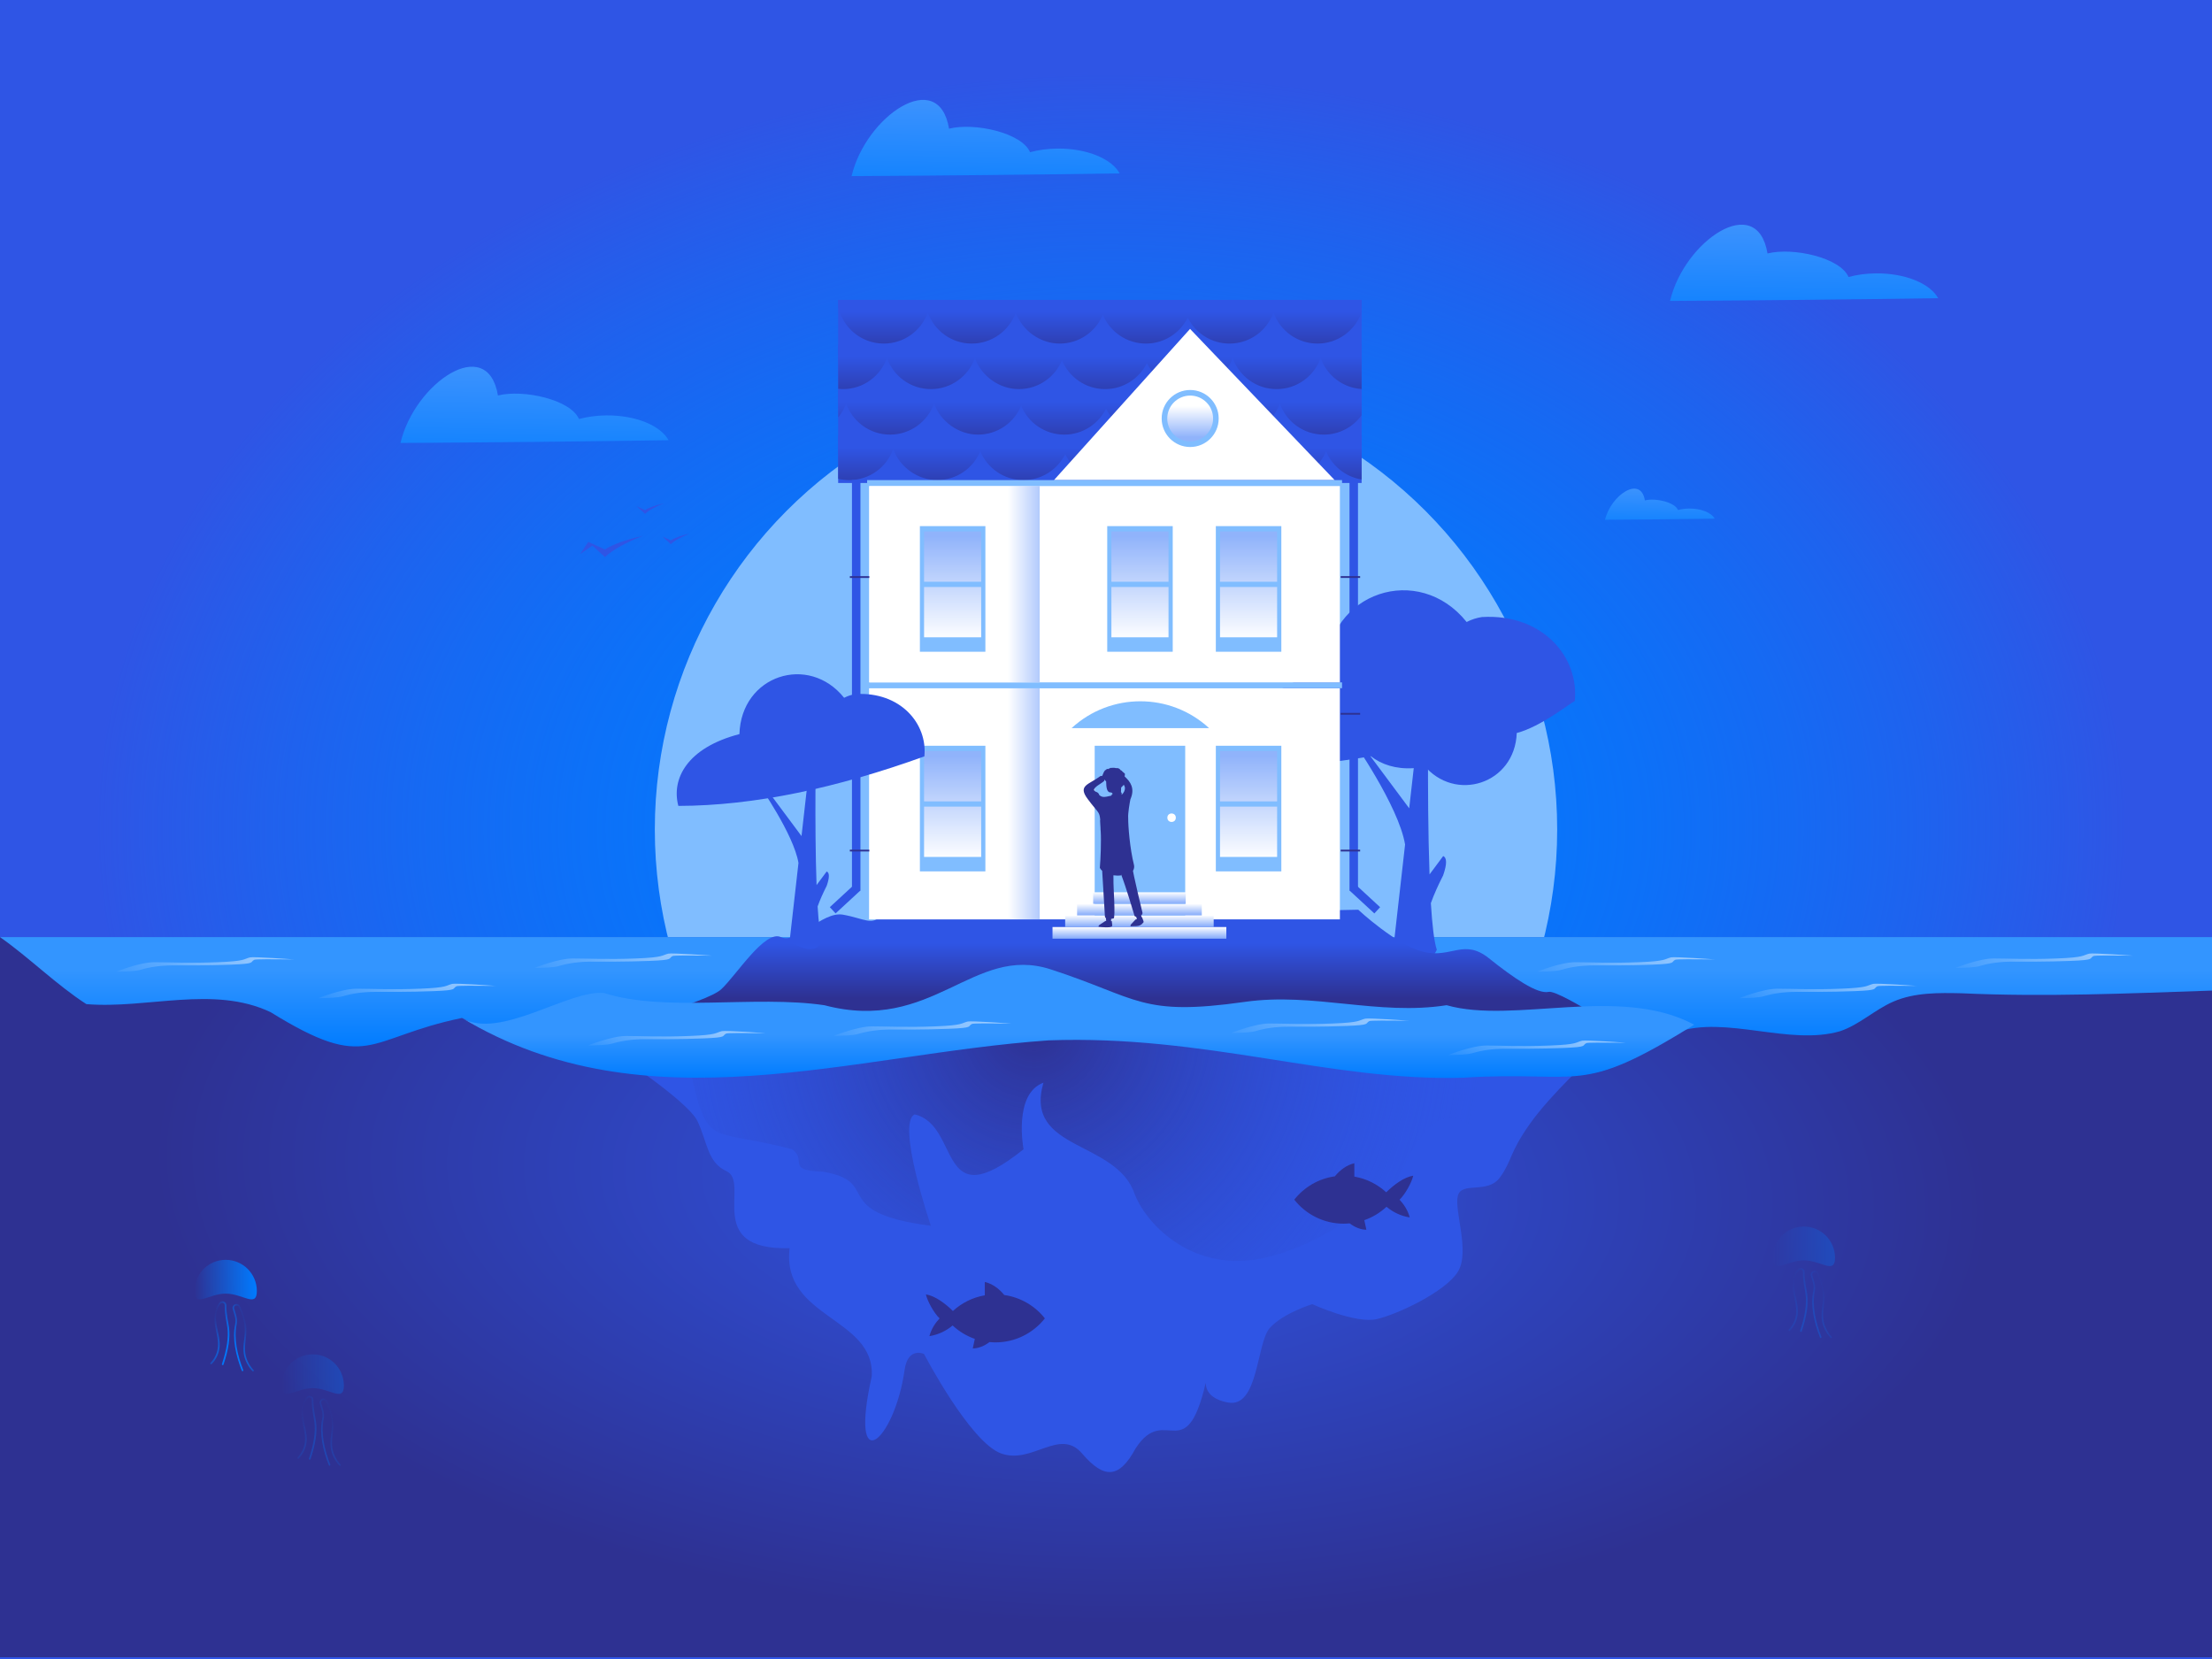 <?xml version="1.0" encoding="UTF-8"?>
<svg id="Layer_1" data-name="Layer 1" xmlns="http://www.w3.org/2000/svg" xmlns:xlink="http://www.w3.org/1999/xlink" viewBox="0 0 720 540">
  <rect x="0" y="0" width="720" height="540" fill="#333333" stroke="none"/>
  <defs>
    <style>
      .cls-1 {
        stroke: url(#linear-gradient-31);
      }

      .cls-1, .cls-2, .cls-3 {
        stroke-width: .51px;
      }

      .cls-1, .cls-2, .cls-3, .cls-4, .cls-5, .cls-6 {
        fill: none;
        stroke-linecap: round;
        stroke-miterlimit: 10;
      }

      .cls-2 {
        stroke: url(#linear-gradient-34);
      }

      .cls-3 {
        stroke: url(#linear-gradient-37);
      }

      .cls-7 {
        fill: url(#linear-gradient);
      }

      .cls-8 {
        fill: #007bff;
      }

      .cls-9 {
        fill: #fff;
      }

      .cls-10 {
        fill: #2f55e5;
      }

      .cls-11 {
        fill: #2e3192;
      }

      .cls-12 {
        fill: #80bdff;
      }

      .cls-13 {
        fill: url(#radial-gradient-10);
      }

      .cls-14 {
        fill: url(#radial-gradient-11);
      }

      .cls-15 {
        fill: url(#radial-gradient-12);
      }

      .cls-16 {
        fill: url(#radial-gradient-13);
      }

      .cls-17 {
        fill: url(#radial-gradient-6);
      }

      .cls-18 {
        fill: url(#radial-gradient-5);
      }

      .cls-19 {
        fill: url(#radial-gradient-3);
      }

      .cls-20 {
        fill: url(#radial-gradient-4);
      }

      .cls-21 {
        fill: url(#radial-gradient-9);
      }

      .cls-22 {
        fill: url(#radial-gradient-8);
      }

      .cls-23 {
        fill: url(#radial-gradient-7);
      }

      .cls-24 {
        fill: url(#radial-gradient-2);
      }

      .cls-25 {
        fill: url(#linear-gradient-8);
      }

      .cls-26 {
        fill: url(#linear-gradient-9);
      }

      .cls-27 {
        fill: url(#linear-gradient-3);
      }

      .cls-28 {
        fill: url(#linear-gradient-4);
      }

      .cls-29 {
        fill: url(#linear-gradient-2);
      }

      .cls-30 {
        fill: url(#linear-gradient-6);
      }

      .cls-31 {
        fill: url(#linear-gradient-7);
      }

      .cls-32 {
        fill: url(#linear-gradient-5);
      }

      .cls-33 {
        opacity: .3;
      }

      .cls-34 {
        fill: url(#radial-gradient);
      }

      .cls-35 {
        fill: url(#linear-gradient-14);
      }

      .cls-36 {
        fill: url(#linear-gradient-18);
      }

      .cls-37 {
        fill: url(#linear-gradient-22);
      }

      .cls-38 {
        fill: url(#linear-gradient-20);
      }

      .cls-39 {
        fill: url(#linear-gradient-21);
      }

      .cls-40 {
        fill: url(#linear-gradient-23);
      }

      .cls-41 {
        fill: url(#linear-gradient-15);
      }

      .cls-42 {
        fill: url(#linear-gradient-19);
      }

      .cls-43 {
        fill: url(#linear-gradient-16);
      }

      .cls-44 {
        fill: url(#linear-gradient-17);
      }

      .cls-45 {
        fill: url(#linear-gradient-13);
      }

      .cls-46 {
        fill: url(#linear-gradient-12);
      }

      .cls-47 {
        fill: url(#linear-gradient-10);
      }

      .cls-48 {
        fill: url(#linear-gradient-11);
      }

      .cls-49 {
        fill: url(#linear-gradient-27);
      }

      .cls-50 {
        fill: url(#linear-gradient-24);
      }

      .cls-51 {
        fill: url(#linear-gradient-26);
      }

      .cls-52 {
        fill: url(#linear-gradient-35);
      }

      .cls-53 {
        fill: url(#linear-gradient-25);
      }

      .cls-54 {
        fill: url(#linear-gradient-28);
      }

      .cls-55 {
        fill: url(#linear-gradient-29);
      }

      .cls-56 {
        fill: url(#linear-gradient-32);
      }

      .cls-4 {
        stroke: url(#linear-gradient-30);
      }

      .cls-4, .cls-5, .cls-6 {
        stroke-width: .55px;
      }

      .cls-5 {
        stroke: url(#linear-gradient-33);
      }

      .cls-6 {
        stroke: url(#linear-gradient-36);
      }
    </style>
    <radialGradient id="radial-gradient" cx="418.63" cy="-102.92" fx="418.63" fy="-102.92" r="447.96" gradientTransform="translate(51.9 326.1) scale(.74 .55)" gradientUnits="userSpaceOnUse">
      <stop offset="0" stop-color="#2f55e5" stop-opacity="0"/>
      <stop offset=".13" stop-color="#2f55e5" stop-opacity=".02"/>
      <stop offset=".26" stop-color="#2f55e5" stop-opacity=".07"/>
      <stop offset=".4" stop-color="#2f55e5" stop-opacity=".16"/>
      <stop offset=".53" stop-color="#2f55e5" stop-opacity=".28"/>
      <stop offset=".66" stop-color="#2f55e5" stop-opacity=".44"/>
      <stop offset=".8" stop-color="#2f55e5" stop-opacity=".64"/>
      <stop offset=".93" stop-color="#2f55e5" stop-opacity=".87"/>
      <stop offset="1" stop-color="#2f55e5"/>
    </radialGradient>
    <radialGradient id="radial-gradient-2" cx="348.8" cy="384.57" fx="348.8" fy="384.57" r="298.82" gradientTransform="translate(7.64 186.62) rotate(2.29) scale(1 .48)" gradientUnits="userSpaceOnUse">
      <stop offset="0" stop-color="#2f55e5"/>
      <stop offset="1" stop-color="#2e3192"/>
    </radialGradient>
    <linearGradient id="linear-gradient" x1="360" y1="340.69" x2="360" y2="315.71" gradientUnits="userSpaceOnUse">
      <stop offset="0" stop-color="#017cff"/>
      <stop offset="1" stop-color="#3395ff"/>
    </linearGradient>
    <linearGradient id="linear-gradient-2" x1="366.78" y1="324.93" x2="366.78" y2="307.03" gradientUnits="userSpaceOnUse">
      <stop offset="0" stop-color="#2e3192"/>
      <stop offset="1" stop-color="#2f55e5"/>
    </linearGradient>
    <linearGradient id="linear-gradient-3" x1="328.09" y1="261.63" x2="343" y2="261.63" gradientUnits="userSpaceOnUse">
      <stop offset="0" stop-color="#fff"/>
      <stop offset="1" stop-color="#90b3fb"/>
    </linearGradient>
    <linearGradient id="linear-gradient-4" x1="406.41" y1="279.84" x2="406.41" y2="246.02" xlink:href="#linear-gradient-3"/>
    <linearGradient id="linear-gradient-5" x1="406.41" y1="279.84" x2="406.41" y2="246.02" xlink:href="#linear-gradient-3"/>
    <linearGradient id="linear-gradient-6" x1="310.08" y1="279.84" x2="310.08" y2="246.02" xlink:href="#linear-gradient-3"/>
    <linearGradient id="linear-gradient-7" x1="310.08" y1="279.84" x2="310.08" y2="246.02" xlink:href="#linear-gradient-3"/>
    <linearGradient id="linear-gradient-8" y1="190.14" y2="190.14" xlink:href="#linear-gradient-3"/>
    <linearGradient id="linear-gradient-9" x1="358.01" y1="163.75" x2="358.01" y2="145.66" gradientUnits="userSpaceOnUse">
      <stop offset="0" stop-color="#2e3192"/>
      <stop offset="1" stop-color="#2f55e5"/>
    </linearGradient>
    <linearGradient id="linear-gradient-10" y1="148.94" y2="130.85" xlink:href="#linear-gradient-9"/>
    <linearGradient id="linear-gradient-11" y1="134.12" y2="116.04" xlink:href="#linear-gradient-9"/>
    <linearGradient id="linear-gradient-12" y1="119.15" x2="358.01" y2="101.45" xlink:href="#linear-gradient-9"/>
    <linearGradient id="linear-gradient-13" x1="406.41" y1="208.35" x2="406.41" y2="174.52" xlink:href="#linear-gradient-3"/>
    <linearGradient id="linear-gradient-14" x1="406.41" y1="208.35" x2="406.41" y2="174.52" xlink:href="#linear-gradient-3"/>
    <linearGradient id="linear-gradient-15" x1="371.06" y1="208.35" x2="371.06" y2="174.52" xlink:href="#linear-gradient-3"/>
    <linearGradient id="linear-gradient-16" x1="371.06" y1="208.35" x2="371.06" y2="174.52" xlink:href="#linear-gradient-3"/>
    <linearGradient id="linear-gradient-17" x1="310.08" y1="208.35" x2="310.08" y2="174.52" xlink:href="#linear-gradient-3"/>
    <linearGradient id="linear-gradient-18" x1="310.08" y1="208.35" x2="310.08" y2="174.52" xlink:href="#linear-gradient-3"/>
    <linearGradient id="linear-gradient-19" x1="387.4" y1="132.19" x2="387.4" y2="142.32" xlink:href="#linear-gradient-3"/>
    <linearGradient id="linear-gradient-20" x1="370.88" y1="301.69" x2="370.88" y2="305.12" xlink:href="#linear-gradient-3"/>
    <linearGradient id="linear-gradient-21" x1="370.88" y1="297.91" x2="370.88" y2="301.35" xlink:href="#linear-gradient-3"/>
    <linearGradient id="linear-gradient-22" x1="370.88" y1="294.14" x2="370.88" y2="297.58" xlink:href="#linear-gradient-3"/>
    <linearGradient id="linear-gradient-23" x1="370.88" y1="290.37" x2="370.88" y2="293.8" xlink:href="#linear-gradient-3"/>
    <radialGradient id="radial-gradient-3" cx="336.49" cy="334.29" fx="336.49" fy="334.29" r="146.35" gradientUnits="userSpaceOnUse">
      <stop offset="0" stop-color="#2e3192"/>
      <stop offset="1" stop-color="#2f55e5" stop-opacity="0"/>
    </radialGradient>
    <linearGradient id="linear-gradient-24" x1="350.9" y1="350.96" x2="350.9" y2="336.7" xlink:href="#linear-gradient"/>
    <radialGradient id="radial-gradient-4" cx="133.83" cy="-2152.31" fx="133.83" fy="-2152.31" r="107.48" gradientTransform="translate(0 1396.52) scale(1 .51)" gradientUnits="userSpaceOnUse">
      <stop offset="0" stop-color="#fff"/>
      <stop offset="1" stop-color="#fff" stop-opacity="0"/>
    </radialGradient>
    <radialGradient id="radial-gradient-5" cx="199.65" cy="-2135.28" fx="199.65" fy="-2135.28" r="107.48" xlink:href="#radial-gradient-4"/>
    <radialGradient id="radial-gradient-6" cx="269.99" cy="-2154.71" fx="269.99" fy="-2154.71" xlink:href="#radial-gradient-4"/>
    <radialGradient id="radial-gradient-7" cx="287.42" cy="-2104.92" fx="287.42" fy="-2104.92" r="107.48" xlink:href="#radial-gradient-4"/>
    <radialGradient id="radial-gradient-8" cx="367.42" cy="-2111.09" fx="367.42" fy="-2111.09" xlink:href="#radial-gradient-4"/>
    <radialGradient id="radial-gradient-9" cx="496.79" cy="-2112.93" fx="496.79" fy="-2112.93" xlink:href="#radial-gradient-4"/>
    <radialGradient id="radial-gradient-10" cx="567.41" cy="-2098.78" fx="567.41" fy="-2098.78" xlink:href="#radial-gradient-4"/>
    <radialGradient id="radial-gradient-11" cx="596.34" fx="596.34" xlink:href="#radial-gradient-4"/>
    <radialGradient id="radial-gradient-12" cx="662.16" cy="-2135.28" fx="662.16" fy="-2135.28" r="107.48" xlink:href="#radial-gradient-4"/>
    <radialGradient id="radial-gradient-13" cx="732.5" cy="-2154.71" fx="732.5" fy="-2154.71" xlink:href="#radial-gradient-4"/>
    <linearGradient id="linear-gradient-25" x1="586.87" y1="113.03" x2="588.57" y2="17.99" gradientUnits="userSpaceOnUse">
      <stop offset="0" stop-color="#007bff"/>
      <stop offset="1" stop-color="#90b3fb"/>
    </linearGradient>
    <linearGradient id="linear-gradient-26" x1="540.14" y1="175.36" x2="540.83" y2="136.48" xlink:href="#linear-gradient-25"/>
    <linearGradient id="linear-gradient-27" x1="173.63" y1="159.26" x2="175.33" y2="64.22" xlink:href="#linear-gradient-25"/>
    <linearGradient id="linear-gradient-28" x1="320.46" y1="72.41" x2="322.16" y2="-22.62" xlink:href="#linear-gradient-25"/>
    <linearGradient id="linear-gradient-29" x1="63.31" y1="416.5" x2="83.6" y2="416.5" gradientUnits="userSpaceOnUse">
      <stop offset="0" stop-color="#007bff" stop-opacity="0"/>
      <stop offset="1" stop-color="#007bff"/>
    </linearGradient>
    <linearGradient id="linear-gradient-30" x1="60.91" y1="448.21" x2="67.78" y2="448.21" gradientTransform="translate(110.5 -17.07) rotate(13.07)" xlink:href="#linear-gradient-29"/>
    <linearGradient id="linear-gradient-31" x1="192.64" y1="424.53" x2="199.05" y2="424.53" gradientTransform="translate(141.69 3.63) rotate(170.98) scale(1 -.98) skewX(-8.8)" xlink:href="#linear-gradient-29"/>
    <linearGradient id="linear-gradient-32" x1="91.64" y1="447.27" x2="111.93" y2="447.27" xlink:href="#linear-gradient-29"/>
    <linearGradient id="linear-gradient-33" x1="95.46" y1="471.78" x2="102.34" y2="471.78" gradientTransform="translate(110.5 -17.07) rotate(13.07)" xlink:href="#linear-gradient-29"/>
    <linearGradient id="linear-gradient-34" x1="174.98" y1="460.01" x2="181.39" y2="460.01" gradientTransform="translate(141.69 3.63) rotate(170.98) scale(1 -.98) skewX(-8.8)" xlink:href="#linear-gradient-29"/>
    <linearGradient id="linear-gradient-35" x1="577" y1="405.68" x2="597.29" y2="405.68" xlink:href="#linear-gradient-29"/>
    <linearGradient id="linear-gradient-36" x1="558.84" y1="321.47" x2="565.72" y2="321.47" gradientTransform="translate(110.5 -17.07) rotate(13.07)" xlink:href="#linear-gradient-29"/>
    <linearGradient id="linear-gradient-37" x1="-305.39" y1="495.64" x2="-298.98" y2="495.64" gradientTransform="translate(141.69 3.63) rotate(170.98) scale(1 -.98) skewX(-8.8)" xlink:href="#linear-gradient-29"/>
  </defs>
  <g>
    <rect class="cls-8" x="0" y="0" width="720" height="540" transform="translate(720 540) rotate(180)"/>
    <rect class="cls-34" width="720" height="540"/>
    <circle class="cls-12" cx="360" cy="270" r="146.86"/>
  </g>
  <rect class="cls-24" x="0" y="305.02" width="720" height="234.4"/>
  <g>
    <path class="cls-7" d="m720,305.02s0,17.41,0,17.41c-27.19.92-54.2,2.13-81.45.88-7.54-.17-15.36-.29-22.27,2.71-6.07,2.64-11.05,7.52-17.32,9.63-16.65,4.85-37.09-5.23-53.37.34-9.34,3.44-17.84,12.35-28.13,13.33-10.13.96-26.74-7.05-42.13-2.59-15.38,4.45-31.99-.41-45.76-4.05-13.77-3.64-63.6-1.62-88.3-4.05-66.67,5.67-127.36,24.22-190.9-7.29-31.42,6.49-30.09,18.02-62.28-1.88-18.56-8.82-40.15-.99-59.97-2.62C18.35,320.55,9.65,311.8,0,305.02h720Z"/>
    <g>
      <path class="cls-10" d="m482.45,200.83c-1.82.26-3.5.83-5.06,1.63-15.58-19.45-45.14-9.91-45.92,15.94-23.01,5.98-29.92,19.66-26.79,31.5,13.43-.03,27.3-1.32,41.55-3.74,3.41,2.67,8.13,4.24,13.83,3.88,1.2-.17,2.31-.55,3.34-1.06,10.19,12.43,29.69,6.21,30.3-10.39,7.94-2.05,17.82-10.04,18.89-10.42,1.45-14.44-10.63-28.47-30.13-27.33Z"/>
      <path class="cls-10" d="m469.75,278.65l-4.44,5.97c-.95-26.15-.26-62.51-.26-62.51l-2.47,6.69-3.89,34.3-17.55-23.58-1.18.99s15.28,21.72,17.39,34.38l-3.88,34.24s10.62,8.03,14.21,0c-.88-2.59-1.5-8.11-1.94-15.16,1.04-2.91,2.45-6,4-9.04,1.28-3.69,1.25-5.75,0-6.29Z"/>
    </g>
    <path class="cls-29" d="m197.47,334.88s32.4-8.39,37.26-12.85c4.86-4.46,14.18-19.44,19.44-17.01s13.37-8.51,20.25-7.29,9.72,3.86,12.56-.09,4.05-6.39,10.94-2.34c6.89,4.05,144.19.81,144.19.81,0,0,12.56,11.75,21.47,13.77s12.96-4.46,21.06,2.03c8.1,6.48,15.8,11.75,19.44,10.94s32,18.22,32,18.22l-139.33-6.18h-199.28Z"/>
    <g>
      <rect class="cls-9" x="282.95" y="224" width="153.18" height="75.25"/>
      <rect class="cls-27" x="282.95" y="224" width="55.46" height="75.25"/>
      <rect class="cls-12" x="282.25" y="222.11" width="154.58" height="1.89"/>
      <g>
        <rect class="cls-12" x="395.75" y="242.74" width="21.32" height="40.89"/>
        <rect class="cls-28" x="397.11" y="244.47" width="18.59" height="16.38"/>
        <rect class="cls-32" x="397.11" y="262.55" width="18.59" height="16.38"/>
      </g>
      <rect class="cls-12" x="356.32" y="242.74" width="29.46" height="56.51"/>
      <g>
        <rect class="cls-12" x="299.42" y="242.74" width="21.32" height="40.89"/>
        <rect class="cls-30" x="300.78" y="244.47" width="18.59" height="16.38"/>
        <rect class="cls-31" x="300.78" y="262.55" width="18.59" height="16.38"/>
      </g>
      <rect class="cls-9" x="282.95" y="158.17" width="153.18" height="63.94"/>
      <rect class="cls-25" x="282.95" y="158.17" width="55.46" height="63.94"/>
      <rect class="cls-10" x="272.82" y="97.62" width="170.38" height="59.59"/>
      <g>
        <path class="cls-26" d="m443.2,141.74v14.33c-5.25-.85-9.61-4.42-11.58-9.21-2.27,5.51-7.7,9.41-14.04,9.41s-12.24-4.24-14.31-10.16c-2.07,5.92-7.7,10.16-14.32,10.16s-12.24-4.24-14.31-10.16c-2.07,5.92-7.7,10.16-14.32,10.16-5.97,0-11.12-3.45-13.6-8.46-2.48,5.01-7.64,8.46-13.6,8.46-6.34,0-11.76-3.89-14.04-9.41-2.27,5.51-7.69,9.41-14.03,9.41s-12.24-4.24-14.31-10.16c-2.08,5.92-7.7,10.16-14.32,10.16-1.23,0-2.43-.15-3.59-.42v-14.11h170.38Z"/>
        <path class="cls-47" d="m443.2,126.93v8.21c-2.75,3.83-7.24,6.32-12.32,6.32-6.62,0-12.24-4.24-14.31-10.16-2.07,5.92-7.7,10.16-14.32,10.16s-12.24-4.24-14.31-10.16c-2.07,5.92-7.7,10.16-14.32,10.16-5.97,0-11.12-3.44-13.6-8.46-2.48,5.01-7.64,8.46-13.6,8.46-6.34,0-11.76-3.89-14.04-9.41-2.27,5.52-7.69,9.41-14.03,9.41s-12.24-4.24-14.31-10.16c-2.08,5.92-7.7,10.16-14.32,10.16s-12.24-4.24-14.31-10.16c-.59,1.68-1.46,3.22-2.57,4.57v-8.94h170.38Z"/>
        <path class="cls-48" d="m443.2,112.12v14.5c-6.19-.39-11.37-4.5-13.34-10.12-2.07,5.91-7.7,10.15-14.32,10.15s-12.24-4.24-14.31-10.15c-2.07,5.91-7.7,10.15-14.32,10.15-5.97,0-11.12-3.44-13.6-8.46-2.48,5.01-7.64,8.46-13.6,8.46-6.34,0-11.76-3.89-14.04-9.41-2.27,5.52-7.69,9.41-14.03,9.41s-12.24-4.24-14.31-10.15c-2.08,5.91-7.7,10.15-14.32,10.15s-12.24-4.24-14.31-10.15c-2.08,5.91-7.7,10.15-14.32,10.15-.52,0-1.03-.03-1.54-.08v-14.45h170.38Z"/>
        <path class="cls-46" d="m443.2,97.62v4.17s-.03-.07-.04-.11c-2.07,5.91-7.7,10.15-14.32,10.15s-12.24-4.24-14.31-10.15c-2.07,5.91-7.7,10.15-14.32,10.15-5.97,0-11.12-3.44-13.6-8.46-2.48,5.01-7.64,8.46-13.6,8.46-6.34,0-11.76-3.89-14.04-9.41-2.27,5.52-7.69,9.41-14.03,9.41s-12.24-4.24-14.31-10.15c-2.08,5.91-7.7,10.15-14.32,10.15s-12.24-4.24-14.31-10.15c-2.08,5.91-7.7,10.15-14.32,10.15-7.31,0-13.41-5.17-14.84-12.05v-2.17h170.38Z"/>
      </g>
      <polygon class="cls-9" points="434.43 156.27 343.06 156.27 387.36 107.06 434.43 156.27"/>
      <rect class="cls-12" x="282.25" y="156.27" width="154.58" height="1.89"/>
      <g>
        <rect class="cls-12" x="395.75" y="171.25" width="21.32" height="40.89"/>
        <rect class="cls-45" x="397.11" y="172.97" width="18.59" height="16.38"/>
        <rect class="cls-35" x="397.11" y="191.06" width="18.59" height="16.38"/>
      </g>
      <g>
        <rect class="cls-12" x="360.4" y="171.25" width="21.32" height="40.89"/>
        <rect class="cls-41" x="361.76" y="172.97" width="18.59" height="16.38"/>
        <rect class="cls-43" x="361.76" y="191.06" width="18.59" height="16.38"/>
      </g>
      <g>
        <rect class="cls-12" x="299.42" y="171.25" width="21.32" height="40.89"/>
        <rect class="cls-44" x="300.78" y="172.97" width="18.59" height="16.38"/>
        <rect class="cls-36" x="300.78" y="191.06" width="18.59" height="16.38"/>
      </g>
      <path class="cls-12" d="m348.8,237h0c12.64-11.65,32.11-11.65,44.75,0h0s-44.75,0-44.75,0Z"/>
      <circle class="cls-12" cx="387.4" cy="136.22" r="9.28"/>
      <circle class="cls-42" cx="387.4" cy="136.22" r="7.46"/>
      <g>
        <rect class="cls-10" x="269.59" y="291.18" width="11" height="2.76" transform="translate(-125.49 264.18) rotate(-42.71)"/>
        <g>
          <rect class="cls-10" x="277.31" y="156.25" width="2.76" height="133.62"/>
          <rect class="cls-11" x="276.62" y="276.57" width="6.34" height=".58"/>
          <rect class="cls-11" x="276.62" y="232.05" width="6.34" height=".58"/>
          <rect class="cls-11" x="276.62" y="187.54" width="6.34" height=".58"/>
        </g>
      </g>
      <g>
        <rect class="cls-10" x="442.86" y="287.07" width="2.76" height="11" transform="translate(-72.06 420.55) rotate(-47.29)"/>
        <g>
          <rect class="cls-10" x="439.26" y="156.25" width="2.76" height="133.62" transform="translate(881.28 446.11) rotate(-180)"/>
          <rect class="cls-11" x="436.37" y="276.57" width="6.34" height=".58" transform="translate(879.09 553.72) rotate(-180)"/>
          <rect class="cls-11" x="436.37" y="232.05" width="6.34" height=".58" transform="translate(879.09 464.68) rotate(-180)"/>
          <rect class="cls-11" x="436.37" y="187.54" width="6.34" height=".58" transform="translate(879.09 375.65) rotate(-180)"/>
        </g>
      </g>
      <rect class="cls-38" x="342.59" y="301.75" width="56.58" height="3.77"/>
      <rect class="cls-39" x="346.71" y="297.98" width="48.34" height="3.77"/>
      <rect class="cls-37" x="350.59" y="294.2" width="40.59" height="3.77"/>
      <rect class="cls-40" x="355.82" y="290.43" width="30.13" height="3.77"/>
      <circle class="cls-9" cx="381.35" cy="266.16" r="1.38"/>
    </g>
    <path class="cls-10" d="m197.47,341.06s26.33,17.02,29.57,23.9,3.24,13.37,9.32,16.2c8.19,3.53-7.7,25.91,20.66,25.11-2.75,22.83,27.86,22.46,26.73,41.72-7.6,33.95,7.35,21.41,10.69-2.03,1.06-7.7,6.32-5.26,6.32-5.26,0,0,14.99,28.76,25.11,32.4,10.13,3.65,19.04-8.51,26.33,0s12.15,8.1,17.42-1.62c9.97-15.42,16.75,7.99,23.49-24.3,0,0-3.65,7.29,6.48,9.32s9.32-19.44,13.77-24.3,13.77-7.7,13.77-7.7c0,0,14.18,6.48,21.06,4.86s22.28-8.91,26.33-15.39c4.05-6.48-1.22-19.85,0-24.71s9.72-.41,13.77-6.08c4.05-5.67,2.84-7.7,9.72-17.42,6.89-9.72,20.25-21.87,20.25-21.87-45.28-6.07-143.88-16.86-188.75-16.68-14.36,1.42-120.29,16.48-132.04,13.84Z"/>
    <path class="cls-19" d="m223.6,343.7c7.01,31.43,5.46,22.83,34.23,30.38,5.06,3.65-2.23,6.89,9.92,7.29,19.75,3.26,1.51,13.23,35.24,17.62,0,0-11.34-33.42-5.27-36.25,15.15,3.51,7.07,34.14,35.44,11.34,0,0-3.44-18.02,6.48-21.67-6.49,22.42,23.86,18.5,29.77,36.45,4.05,10.13,19.44,25.92,42.73,20.45s42.93-25.01,42.93-25.01c0,0,9.42-27.64,22.18-18.53,21.93,14.5,10.81-6.39,35.24-19.75-83.64-3.53-205.44-20.18-288.89-2.33Z"/>
  </g>
  <path class="cls-50" d="m551.45,333.53c-37.94,23.65-36.29,14.82-75.23,17.26-43.07,1.28-83.82-14.05-134.96-12.15-63.78,4.43-130.87,28.8-190.9-7.3,12.24,7.36,34.94-9.38,46.3-8.11,19.92,6.36,49.03.63,71.69,3.97,35.29,9.3,48.37-19.91,73.71-11.66,28.82,9.38,29.11,15.39,63.19,10.56,22.32-3.16,43.34,4.57,65.62,1.09,21.89,6.25,56.37-6.64,80.57,6.33Z"/>
  <g>
    <path class="cls-10" d="m300.88,246.2c1.08-10.71-7.89-21.13-22.36-20.28-1.35.19-2.6.62-3.76,1.21-11.56-14.43-33.5-7.35-34.08,11.82-17.07,4.44-22.21,14.59-19.88,23.37,24.85-.05,51.7-5.88,80.08-16.12Z"/>
    <path class="cls-10" d="m269.09,283.66l-3.3,4.43c-.71-19.4-.19-46.38-.19-46.38l-1.83,4.97-2.88,25.46-13.02-17.5-.88.73s11.34,16.12,12.91,25.51l-2.88,25.41s7.88,5.96,10.55,0c-.65-1.92-1.11-6.01-1.44-11.24.77-2.16,1.81-4.46,2.96-6.72.95-2.74.93-4.27,0-4.66Z"/>
  </g>
  <path class="cls-20" d="m81.41,311.62c-2.25.54-1.31,1.23-10.61,1.58-9.3.36-15.87,0-20.6,0s-12.43,3.1-12.43,3.1c3.21-.08,6.26-.13,8.01-.65,2.97-.87,6.4-1.42,10.61-1.42s10.61.08,18.89-.24c8.27-.32,5.93-.79,7.49-1.58.43-.22,5.8-.21,12.86-.13,0,0-13.09-.93-14.21-.66Z"/>
  <path class="cls-18" d="m147.23,320.24c-2.25.54-1.31,1.23-10.61,1.58-9.3.36-15.87,0-20.6,0s-12.43,3.1-12.43,3.1c3.21-.08,6.26-.13,8.01-.65,2.97-.87,6.4-1.42,10.61-1.42s10.61.08,18.89-.24c8.27-.32,5.93-.79,7.49-1.58.43-.22,5.8-.21,12.86-.13,0,0-13.09-.93-14.21-.66Z"/>
  <path class="cls-17" d="m217.56,310.4c-2.25.54-1.31,1.23-10.61,1.58-9.3.36-15.87,0-20.6,0s-12.43,3.1-12.43,3.1c3.21-.08,6.26-.13,8.01-.65,2.97-.87,6.4-1.42,10.61-1.42s10.61.08,18.89-.24c8.27-.32,5.93-.79,7.49-1.58.43-.22,5.8-.21,12.86-.13,0,0-13.09-.93-14.21-.66Z"/>
  <path class="cls-23" d="m234.99,335.63c-2.25.54-1.31,1.23-10.61,1.58-9.3.36-15.87,0-20.6,0s-12.43,3.1-12.43,3.1c3.21-.08,6.26-.13,8.01-.65,2.97-.87,6.4-1.42,10.61-1.42s10.61.08,18.89-.24c8.27-.32,5.93-.79,7.49-1.58.43-.22,5.8-.21,12.86-.13,0,0-13.09-.93-14.21-.66Z"/>
  <path class="cls-22" d="m315,332.5c-2.25.54-1.31,1.23-10.61,1.58-9.3.36-15.87,0-20.6,0s-12.43,3.1-12.43,3.1c3.21-.08,6.26-.13,8.01-.65,2.97-.87,6.4-1.42,10.61-1.42s10.61.08,18.89-.24c8.27-.32,5.93-.79,7.49-1.58.43-.22,5.8-.21,12.86-.13,0,0-13.09-.93-14.21-.66Z"/>
  <path class="cls-21" d="m444.37,331.57c-2.25.54-1.31,1.23-10.61,1.58-9.3.36-15.87,0-20.6,0s-12.43,3.1-12.43,3.1c3.21-.08,6.26-.13,8.01-.65,2.97-.87,6.4-1.42,10.61-1.42s10.61.08,18.89-.24c8.27-.32,5.93-.79,7.49-1.58.43-.22,5.8-.21,12.86-.13,0,0-13.09-.93-14.21-.66Z"/>
  <path class="cls-13" d="m514.99,338.74c-2.25.54-1.31,1.23-10.61,1.58-9.3.36-15.87,0-20.6,0s-12.43,3.1-12.43,3.1c3.21-.08,6.26-.13,8.01-.65,2.97-.87,6.4-1.42,10.61-1.42s10.61.08,18.89-.24c8.27-.32,5.93-.79,7.49-1.58.43-.22,5.8-.21,12.86-.13,0,0-13.09-.93-14.21-.66Z"/>
  <path class="cls-14" d="m543.92,311.62c-2.25.54-1.31,1.23-10.61,1.58-9.3.36-15.87,0-20.6,0s-12.43,3.1-12.43,3.1c3.21-.08,6.26-.13,8.01-.65,2.97-.87,6.4-1.42,10.61-1.42s10.61.08,18.89-.24c8.27-.32,5.93-.79,7.49-1.58.43-.22,5.8-.21,12.86-.13,0,0-13.09-.93-14.21-.66Z"/>
  <path class="cls-15" d="m609.73,320.24c-2.25.54-1.31,1.23-10.61,1.58-9.3.36-15.87,0-20.6,0s-12.43,3.1-12.43,3.1c3.21-.08,6.26-.13,8.01-.65,2.97-.87,6.4-1.42,10.61-1.42s10.61.08,18.89-.24c8.27-.32,5.93-.79,7.49-1.58.43-.22,5.8-.21,12.86-.13,0,0-13.09-.93-14.21-.66Z"/>
  <path class="cls-16" d="m680.07,310.4c-2.25.54-1.31,1.23-10.61,1.58-9.3.36-15.87,0-20.6,0s-12.43,3.1-12.43,3.1c3.21-.08,6.26-.13,8.01-.65,2.97-.87,6.4-1.42,10.61-1.42s10.61.08,18.89-.24c8.27-.32,5.93-.79,7.49-1.58.43-.22,5.8-.21,12.86-.13,0,0-13.09-.93-14.21-.66Z"/>
  <path class="cls-11" d="m458.86,396.27c-.63-2.35-1.84-4.19-3.31-5.78,1.88-1.77,4.01-5.74,4.45-7.81-2.97.48-6.3,2.94-8.79,5.41-2.84-2.61-6.41-4.43-10.38-5.11v-4.35c-2.39.57-4.56,2.08-6.34,4.26-5.34.75-10.02,3.55-13.21,7.6,3.75,4.75,9.56,7.81,16.08,7.81.66,0,1.31-.04,1.95-.1,1.7,1.29,3.56,2.04,5.44,2.08l-.67-3.12c2.71-.94,5.16-2.44,7.22-4.36,2.12,1.78,4.71,3.01,7.56,3.47Z"/>
  <path class="cls-11" d="m302.52,434.91c.63-2.35,1.84-4.19,3.31-5.78-1.88-1.77-4.01-5.74-4.45-7.81,2.97.48,6.3,2.94,8.79,5.41,2.84-2.61,6.41-4.43,10.38-5.11v-4.35c2.39.57,4.56,2.08,6.34,4.26,5.34.75,10.02,3.55,13.21,7.6-3.75,4.75-9.56,7.81-16.08,7.81-.66,0-1.31-.04-1.95-.1-1.7,1.29-3.56,2.04-5.44,2.08l.67-3.12c-2.71-.94-5.16-2.44-7.22-4.36-2.12,1.78-4.71,3.01-7.56,3.47Z"/>
  <path class="cls-53" d="m543.44,97.95c29.14-.16,58.29-.46,87.42-.89-2.6-4.76-10.7-8.17-20.27-8.08-3.18.03-6.19.45-8.9,1.18-2.67-6.28-18-9.74-26.37-7.66-3.39-20.34-27.15-4.03-31.72,15.45-.09-.01-.15,0-.16,0Z"/>
  <path class="cls-51" d="m522.37,169.19c11.92-.07,23.84-.19,35.76-.36-1.07-1.95-4.38-3.34-8.29-3.3-1.3.01-2.53.18-3.64.48-1.09-2.57-7.36-3.99-10.79-3.13-1.39-8.32-11.11-1.65-12.98,6.32-.04,0-.06,0-.07,0Z"/>
  <path class="cls-49" d="m130.2,144.18c29.14-.16,58.29-.46,87.42-.89-2.6-4.76-10.7-8.17-20.27-8.08-3.18.03-6.19.45-8.9,1.18-2.67-6.28-18-9.74-26.37-7.66-3.39-20.34-27.15-4.03-31.72,15.45-.09-.01-.15,0-.16,0Z"/>
  <path class="cls-54" d="m277.03,57.33c29.14-.16,58.29-.46,87.42-.89-2.6-4.76-10.7-8.17-20.27-8.08-3.18.03-6.19.45-8.9,1.18-2.67-6.28-18-9.74-26.37-7.66-3.39-20.34-27.15-4.03-31.72,15.45-.09-.01-.15,0-.16,0Z"/>
  <g>
    <g>
      <path class="cls-10" d="m215.64,174.66l2.71,2.46c1.26-1.2,3.39-2.34,6.16-3.45-2.75.65-4.89,1.38-6.16,2.22l-2.71-1.23Z"/>
      <path class="cls-10" d="m207.26,164.8l2.71,2.46c1.26-1.2,3.39-2.34,6.16-3.45-2.75.65-4.89,1.38-6.16,2.22l-2.71-1.23Z"/>
    </g>
    <path class="cls-10" d="m209.23,174.41c-5.51,1.3-9.78,2.76-12.32,4.44l-5.42-2.46-2.68,3.99,4-2.79,4.1,3.73c2.52-2.39,6.78-4.68,12.32-6.9Z"/>
  </g>
  <g>
    <path class="cls-55" d="m83.6,420.21c0,5.6-4.54.86-10.14.86s-10.14,4.75-10.14-.86,4.54-10.14,10.14-10.14,10.14,4.54,10.14,10.14Z"/>
    <path class="cls-4" d="m68.7,443.79c1.45-1.46,2.36-3.45,2.51-5.5.19-2.61-.79-5.15-1.09-7.75-.35-2.98.1-4.54,1.38-6.28.61-.83,1.92-.4,1.91.63-.04,3.1.67,5.64.86,7.19.41,3.28-.13,7.07-1.78,11.99"/>
    <path class="cls-1" d="m82.36,446.11c-1.44-1.51-2.43-3.49-2.74-5.46-.4-2.51.28-4.85.33-7.31.06-2.68-.66-5.52-1.99-8.08-.59-1.13-2.32-.47-1.96.76.53,1.85,1.17,3.26.79,5.05-.98,4.65.25,10.16,2.16,14.99"/>
  </g>
  <g class="cls-33">
    <path class="cls-56" d="m111.93,450.98c0,5.6-4.54.86-10.14.86s-10.14,4.75-10.14-.86,4.54-10.14,10.14-10.14,10.14,4.54,10.14,10.14Z"/>
    <path class="cls-5" d="m97.03,474.55c1.45-1.46,2.36-3.45,2.51-5.5.19-2.61-.79-5.15-1.09-7.75-.35-2.98.1-4.54,1.38-6.28.61-.83,1.92-.4,1.91.63-.04,3.1.67,5.64.86,7.19.41,3.28-.13,7.07-1.78,11.99"/>
    <path class="cls-2" d="m110.69,476.88c-1.44-1.51-2.43-3.49-2.74-5.46-.4-2.51.28-4.85.33-7.31.06-2.68-.66-5.52-1.99-8.08-.59-1.13-2.32-.47-1.96.76.53,1.85,1.17,3.26.79,5.05-.98,4.65.25,10.16,2.16,14.99"/>
  </g>
  <g class="cls-33">
    <path class="cls-52" d="m597.29,409.38c0,5.6-4.54.86-10.14.86s-10.14,4.75-10.14-.86,4.54-10.14,10.14-10.14,10.14,4.54,10.14,10.14Z"/>
    <path class="cls-6" d="m582.4,432.96c1.45-1.46,2.36-3.45,2.51-5.5.19-2.61-.79-5.15-1.09-7.75-.35-2.98.1-4.54,1.38-6.28.61-.83,1.92-.4,1.91.63-.04,3.1.67,5.64.86,7.19.41,3.28-.13,7.07-1.78,11.99"/>
    <path class="cls-3" d="m596.05,435.29c-1.44-1.51-2.43-3.49-2.74-5.46-.4-2.51.28-4.85.33-7.31.06-2.68-.66-5.52-1.99-8.08-.59-1.13-2.32-.47-1.96.76.53,1.85,1.17,3.26.79,5.05-.98,4.65.25,10.16,2.16,14.99"/>
  </g>
  <path class="cls-11" d="m372.22,299.86l-.52-1.38-.15.1s.03-.08.01-.12l-.14-.49c.32-.23.52-.54.45-.89-.67-2.77-2.01-8.38-2.74-11.85-.12-.59-.24-1.18-.35-1.77.35-.58.5-1.3.31-2-1.32-5.26-1.89-12.53-1.87-15.26-.11-1.46.49-4.91.72-6.03,1.58-3.57-.02-5.75-1.85-7.41-.02-.1-.02-.21.02-.32.04-.27.15-.7-.18-.8-.18-.17-.37-.33-.57-.49-.11-.17-.32-.38-.65-.49-.09-.17-.32-.5-.78-.6-.29-.07-.47-.06-.58-.02-.33-.09-.68-.14-1.05-.13-.15,0-.29.02-.44.04-.23-.08-.59.07-.86.22-.13.05-.25.11-.37.17-.06-.04-.17-.09-.32-.05-.22.07-.27.29-.27.29-.59-.08-1.2,1.85-1.2,1.85l-.22.18c-.18-.08-.36-.08-.51.05-3.75,2.8-7.41,2.95-4.06,7.43,1.9,2.58,2.9,3.49,3.45,4.4.4.65.55,1.31.63,2.59-.02-.04-.05-.08-.07-.12l.15,2.54c0,.16,0,.33.01.5.02.17.03.35.05.54h0c.21,3.08-.03,9.27-.28,11.93.16.36.42.68.76.98.02.43.05.87.08,1.3.25,4.03.6,10.22.82,13.62.03.22.16.38.34.5l.05.87s.03.07.06.1c-.14-.05-.25-.09-.25-.09l-2.02,1.34c-.17.11-.28.32-.28.55h0c1.67.2,3.3.38,4.12,0,.22,0,.38-.22.36-.47l-.15-1.38-.39.07c.1-.06.17-.12.17-.21v-.54c.3-.04.58-.1.79-.17.73.06-.12-11.6-.02-11.66,0-.4.01-.81,0-1.21,0-.38,0-.76-.02-1.15.82.11,1.67.13,2.51.02,0-.09,0-.2,0-.31,1.72,4.48,3.87,11.86,4.34,13.4.05.22.27.34.55.38l.27.74c-.23.03-.44.12-.61.3l-1.34,1.46c-.14.15-.2.38-.16.6l1.94-.06c.88-.04,1.6-.35,2.09-1.01.19-.09.28-.35.2-.57Zm-7.27-41.92s-.05,0-.08,0c.02-.46.04-1.02.06-1.59.13-.21.75-.65.83-.93,1.14,1.55-.47,3.16-.68,3.28-.08,0,.21-.69-.13-.76Zm-5.63-3.65c.13-.12.17-.3.15-.49,0,.01.01.02.02.04l.11-.06s.03.11.06.15c.11.17.24.32.38.4.05,2,.2,3.7,1.57,3.6.01,0,.48.14.5.38v.21s-.07,0-.11,0c-.19,0-.13.48-.35.47-.57.13-1.03.24-1.42.31,0,0,0,0,0,0h0c-1.1.21-1.63.13-2.42-.49,0,0,.02-.02.02-.02-.17-.57-.56-.95-1.25-1.11-.15-.15-.3-.3-.47-.47-.08-1.06,2.22-2.04,3.21-2.94Z"/>
</svg>